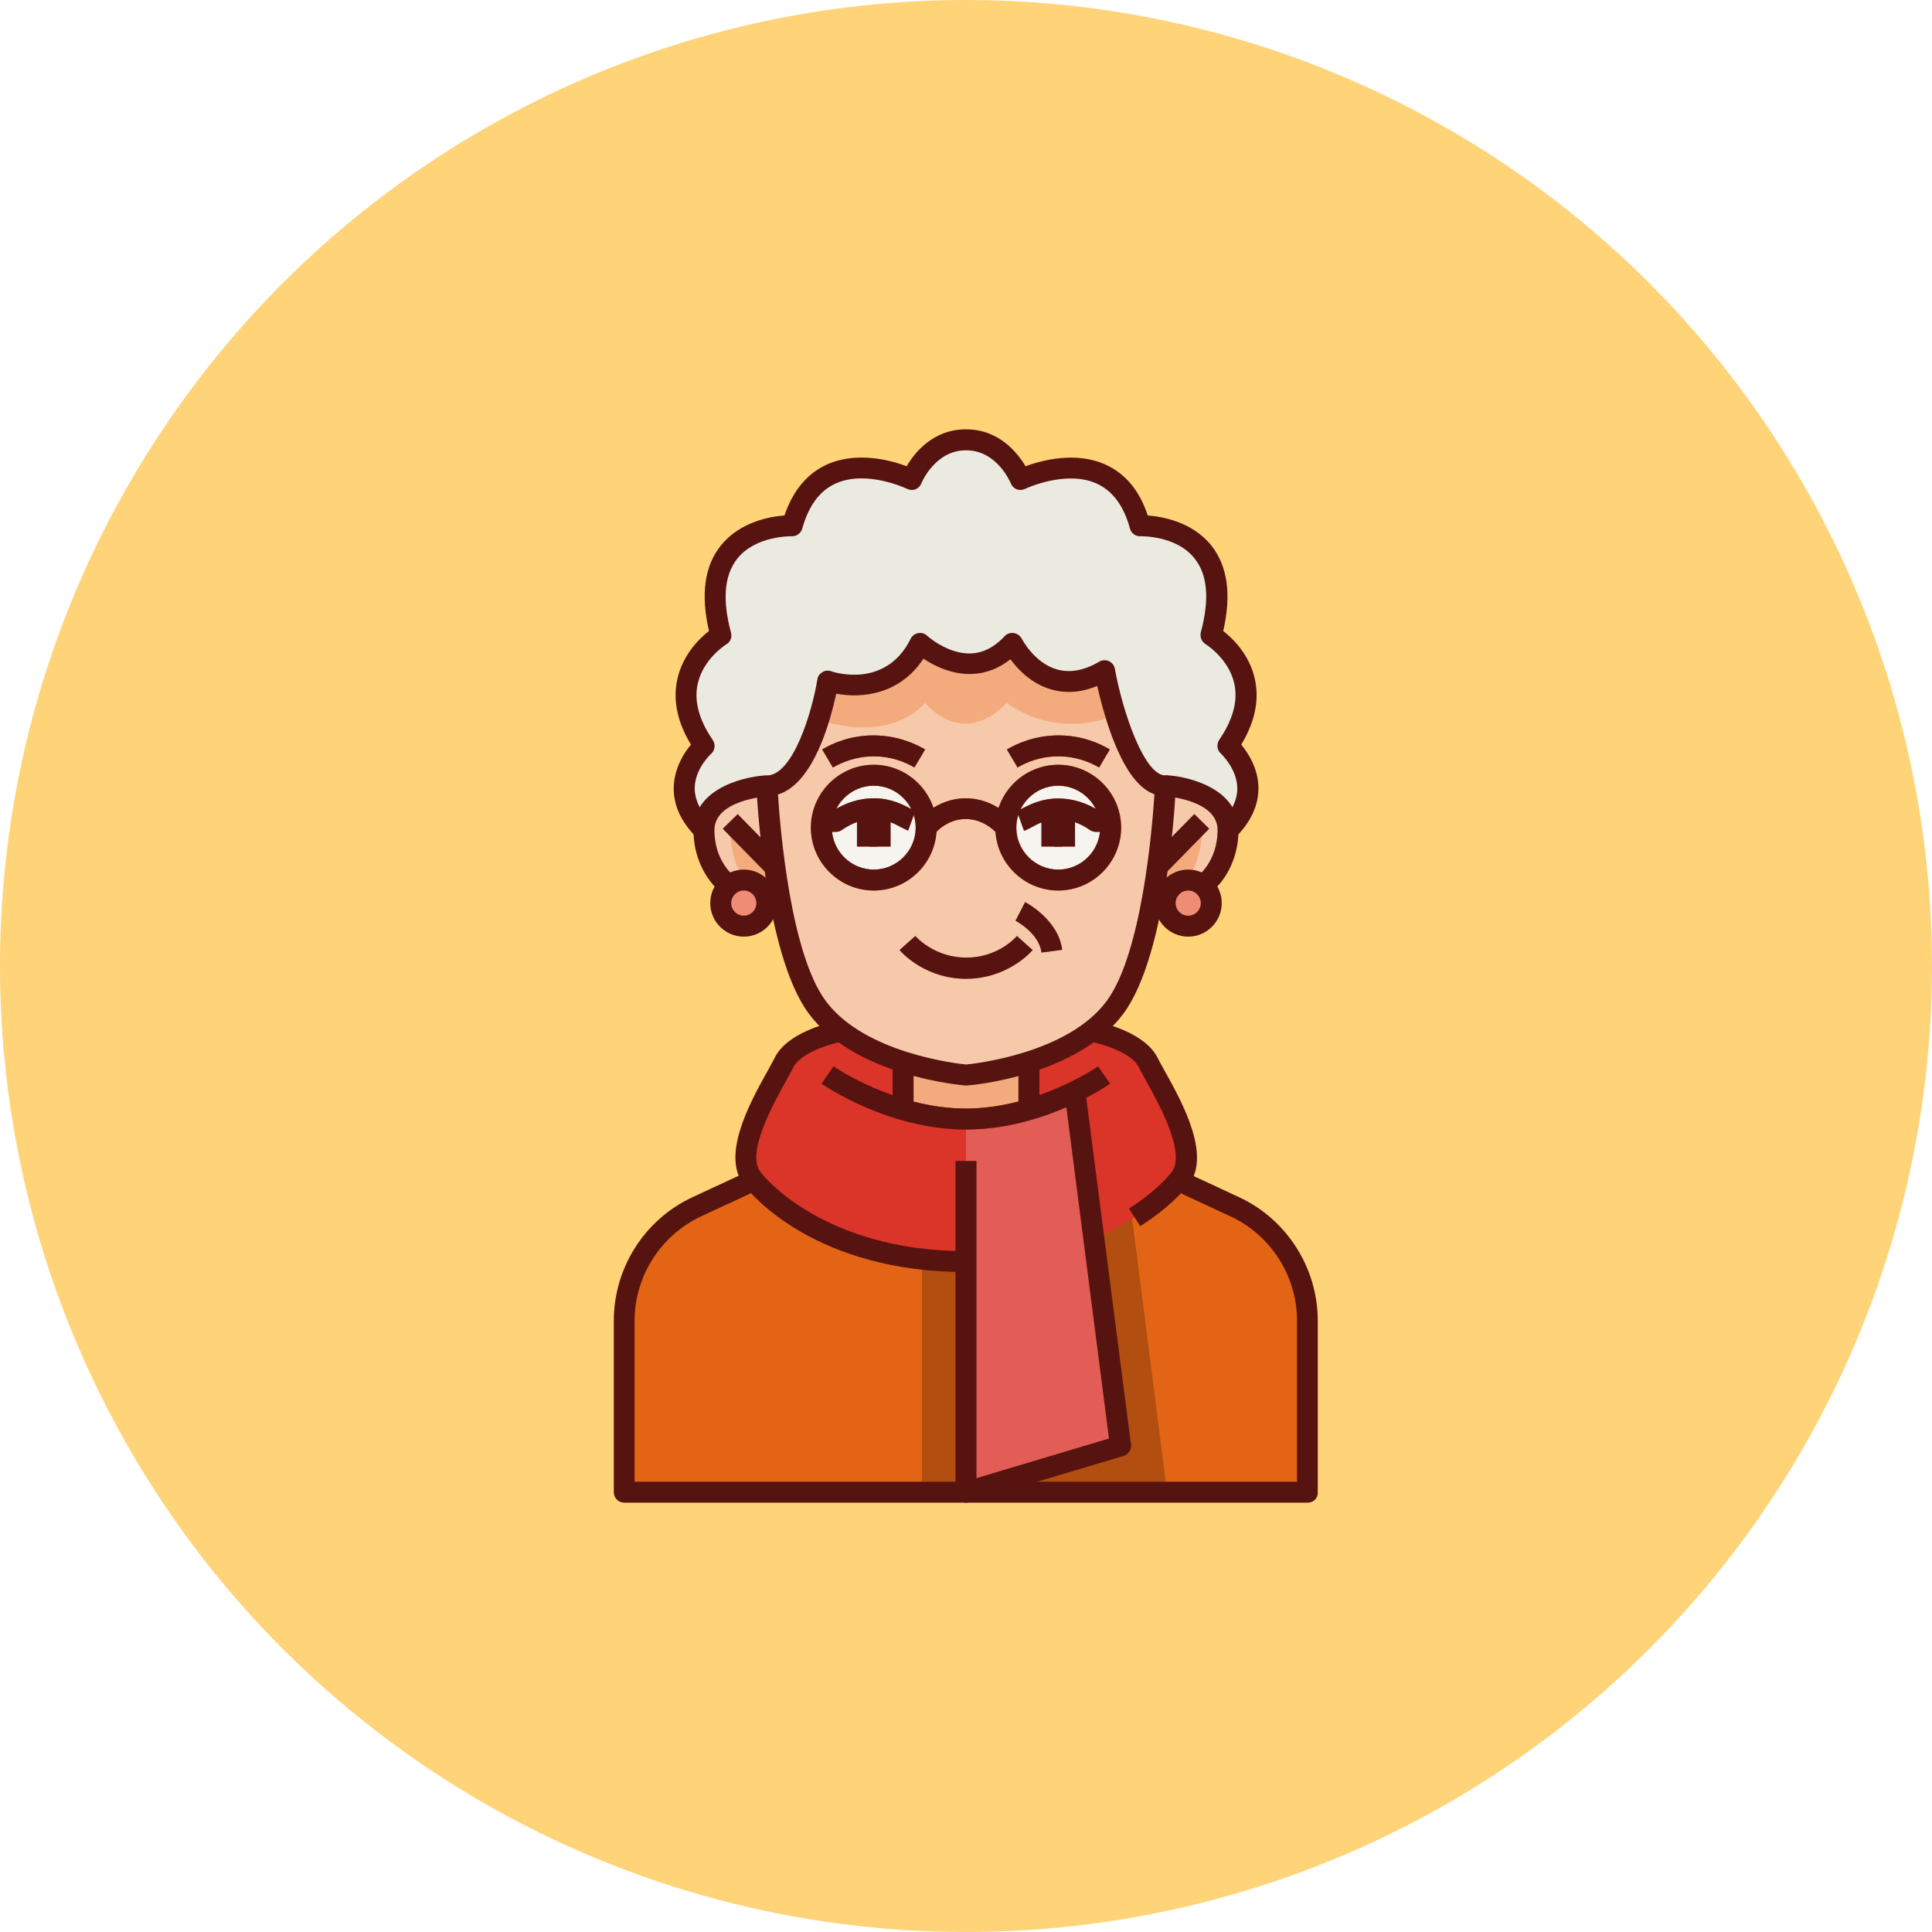 <?xml version="1.0" encoding="UTF-8"?> <svg xmlns="http://www.w3.org/2000/svg" width="288" height="288" viewBox="0 0 288 288" fill="none"> <g filter="url(#filter0_i_4_3146)"> <circle cx="144" cy="144" r="144" fill="#FFD378"></circle> </g> <path d="M183.063 111.156C190.344 100.531 180.563 94.719 180.563 94.719C185.157 77.844 169.938 78.375 169.938 78.375C166.188 64.625 152.125 71.5 152.125 71.5C152.125 71.5 149.782 65.562 144 65.562C138.219 65.562 135.875 71.5 135.875 71.5C135.875 71.5 121.813 64.625 118.063 78.375C118.063 78.375 102.844 77.844 107.438 94.719C107.438 94.719 97.657 100.531 104.938 111.156C104.938 111.156 98.282 117.125 104.938 123.688H183.063C189.719 117.125 183.063 111.156 183.063 111.156Z" fill="#EBEAE0"></path> <path d="M116.812 134.625C108.844 134.625 104.938 129.375 104.938 123.719C104.938 118.063 113.094 117.125 114.312 117.125L116.812 134.625Z" fill="#F7C9AB"></path> <path d="M116.125 129.875L108.844 122.438C108.844 122.438 107.875 133.094 116.813 134.625L116.125 129.875Z" fill="#F3AB7D"></path> <path d="M171.188 134.625C179.156 134.625 183.062 129.375 183.062 123.719C183.062 118.063 174.906 117.125 173.688 117.125L171.188 134.625Z" fill="#F7C9AB"></path> <path d="M171.875 129.875L179.156 122.438C179.156 122.438 180.125 133.094 171.188 134.625L171.875 129.875Z" fill="#F3AB7D"></path> <path d="M153.375 153.688H134.625V165.562L103.875 179.875C97.281 182.969 93.062 189.594 93.062 196.875V222.438H194.938V196.875C194.938 189.594 190.719 182.969 184.125 179.875L153.375 165.562V153.688Z" fill="#E36414"></path> <path d="M173.969 222.438L167.563 172.188L153.375 165.562V157.969L137.438 161.937V222.438H173.969Z" fill="#B24E10"></path> <path d="M162.593 153.688C162.593 153.688 169.406 154.938 171.125 158.375C172.843 161.812 179.5 171.844 175.625 175.969C175.625 175.969 166.437 188.062 144 188.062C121.562 188.062 112.375 175.969 112.375 175.969C108.5 171.844 115.156 161.812 116.875 158.375C118.593 154.938 125.406 153.688 125.406 153.688H162.593Z" fill="#DB3429"></path> <path d="M153.375 153.688V165.406C150.562 166.219 147.344 166.812 144 166.812C140.625 166.812 137.438 166.219 134.625 165.406V153.688H153.375Z" fill="#F3AB7D"></path> <path d="M173.688 117.125C173.688 117.125 172.625 141.438 166.188 150.156C159.625 159 144 160.25 144 160.25C144 160.25 128.375 159 121.812 150.156C115.375 141.438 114.312 117.125 114.312 117.125C120.875 117.125 123.375 101.5 123.375 101.5C123.375 101.5 132.75 104.781 137.125 95.875C137.125 95.875 144.469 102.75 150.875 95.875C150.875 95.875 155.562 105.25 164.625 99.938C164.625 99.938 167.75 117.125 173.688 117.125Z" fill="#F7C9AB"></path> <path d="M138.062 123.375C138.062 119.062 134.562 115.562 130.25 115.562C125.938 115.562 122.438 119.062 122.438 123.375C122.438 127.688 125.938 131.188 130.25 131.188C134.562 131.188 138.062 127.688 138.062 123.375Z" fill="#F5F4EF"></path> <path d="M149.938 123.375C149.938 119.062 153.438 115.562 157.75 115.562C162.062 115.562 165.562 119.062 165.562 123.375C165.562 127.688 162.062 131.188 157.75 131.188C153.438 131.188 149.938 127.688 149.938 123.375Z" fill="#F5F4EF"></path> <path d="M155.25 142C154.906 139.125 151.438 137.281 151.375 137.25L152.813 134.469C153 134.562 157.781 137.094 158.344 141.594L155.25 142Z" fill="#F3AB7D"></path> <path d="M114.312 134.625C114.312 132.719 112.781 131.188 110.875 131.188C108.969 131.188 107.438 132.719 107.438 134.625C107.438 136.531 108.969 138.062 110.875 138.062C112.781 138.062 114.312 136.531 114.312 134.625Z" fill="#EE8C76"></path> <path d="M173.688 134.625C173.688 132.719 175.219 131.188 177.125 131.188C179.031 131.188 180.562 132.719 180.562 134.625C180.562 136.531 179.031 138.062 177.125 138.062C175.219 138.062 173.688 136.531 173.688 134.625Z" fill="#EE8C76"></path> <path d="M160.219 162.75L167.031 215.562L144 222.438V166.812L160.219 162.75Z" fill="#E25D55"></path> <path d="M144 168.375C132.406 168.375 122.875 161.813 122.469 161.531L124.25 158.969C124.344 159.031 133.375 165.25 143.969 165.25C154.562 165.25 163.594 159.031 163.688 158.969L165.469 161.531C165.125 161.813 155.594 168.375 144 168.375Z" fill="#B3271E"></path> <path d="M144 145.906C138.188 145.906 134.719 142.344 134.094 141.625L136.438 139.531C136.75 139.875 139.469 142.75 144.031 142.75C144.063 142.75 144.094 142.75 144.125 142.75C148.531 142.719 151.125 140.062 151.594 139.531L153.938 141.625C153.312 142.344 149.875 145.844 144.156 145.906C144.094 145.906 144.031 145.906 144 145.906Z" fill="#E96B4E"></path> <path d="M124.156 114.406L122.562 111.719C124.187 110.75 126.812 109.625 130.219 109.625C130.25 109.625 130.281 109.625 130.312 109.625C133.688 109.656 136.281 110.781 137.906 111.719L136.312 114.406C135.031 113.656 132.969 112.75 130.312 112.75C127.563 112.719 125.469 113.656 124.156 114.406Z" fill="#B24E10"></path> <path fill-rule="evenodd" clip-rule="evenodd" d="M127.75 120.562H130.875V126.188H127.75V120.562Z" fill="#B24E10"></path> <path fill-rule="evenodd" clip-rule="evenodd" d="M129.625 120.562H132.75V126.188H129.625V120.562Z" fill="#B24E10"></path> <path d="M124.625 124H123.375V120.875H124.156C126.031 119.656 128.125 119 130.25 119C132.812 119 134.687 120 135.844 120.594C136.062 120.719 136.344 120.844 136.438 120.875L135.375 123.812C135.062 123.687 134.75 123.531 134.375 123.344C133.406 122.812 132.062 122.094 130.344 122.094H130.312C128.687 122.094 127.031 122.656 125.562 123.688C125.25 123.906 124.937 124 124.625 124Z" fill="#B24E10"></path> <path d="M163.844 114.406C162.562 113.656 160.406 112.719 157.687 112.75C155.031 112.781 152.938 113.656 151.688 114.406L150.094 111.719C151.687 110.781 154.312 109.656 157.687 109.625C161.125 109.594 163.813 110.75 165.438 111.719L163.844 114.406Z" fill="#B24E10"></path> <path fill-rule="evenodd" clip-rule="evenodd" d="M157.125 120.562H160.25V126.188H157.125V120.562Z" fill="#B24E10"></path> <path fill-rule="evenodd" clip-rule="evenodd" d="M155.25 120.562H158.375V126.188H155.25V120.562Z" fill="#B24E10"></path> <path d="M164.625 124H163.375C163.062 124 162.75 123.906 162.469 123.719C161 122.687 159.375 122.125 157.719 122.125H157.687C155.937 122.125 154.625 122.844 153.656 123.375C153.281 123.562 152.969 123.75 152.656 123.844L151.594 120.906C151.687 120.875 151.969 120.719 152.188 120.625C153.313 120.031 155.219 119 157.781 119.031C159.906 119.031 162 119.687 163.875 120.906H164.656V124H164.625Z" fill="#B24E10"></path> <path d="M164.625 99.938C155.562 105.25 150.875 95.875 150.875 95.875C144.469 102.75 137.125 95.875 137.125 95.875C132.75 104.781 123.375 101.5 123.375 101.5C123.375 101.5 122.938 104.156 122 107.25C122 107.25 131.938 111.156 137.938 104.781C137.938 104.781 143.281 111.75 150.094 104.781C150.094 104.781 156.812 110.344 166.312 106.625C165.188 103.031 164.625 99.938 164.625 99.938Z" fill="#F3AB7D"></path> <path d="M130.25 117.125C126.812 117.125 124 119.938 124 123.375C124 126.812 126.812 129.625 130.25 129.625C133.688 129.625 136.5 126.812 136.5 123.375C136.5 119.938 133.688 117.125 130.25 117.125ZM130.25 132.75C125.094 132.75 120.875 128.531 120.875 123.375C120.875 118.219 125.094 114 130.25 114C135.406 114 139.625 118.219 139.625 123.375C139.625 128.531 135.406 132.75 130.25 132.75Z" fill="#E36414"></path> <path d="M157.75 117.125C154.312 117.125 151.5 119.938 151.5 123.375C151.5 126.812 154.312 129.625 157.75 129.625C161.188 129.625 164 126.812 164 123.375C164 119.938 161.188 117.125 157.75 117.125ZM157.75 132.75C152.594 132.75 148.375 128.531 148.375 123.375C148.375 118.219 152.594 114 157.75 114C162.906 114 167.125 118.219 167.125 123.375C167.125 128.531 162.906 132.75 157.75 132.75Z" fill="#E36414"></path> <path d="M139.281 124.344L136.812 122.406C136.906 122.281 139.531 119 143.969 119C148.438 119 151.031 122.281 151.125 122.406L148.656 124.312C148.594 124.219 146.844 122.094 143.938 122.094C141.094 122.125 139.375 124.25 139.281 124.344Z" fill="#E36414"></path> <path d="M107.656 133.219C104.937 130.969 103.375 127.5 103.375 123.75C103.375 117.031 112.156 115.594 114.312 115.594V118.719C114.219 118.719 106.5 119.25 106.5 123.75C106.5 126.625 107.625 129.156 109.656 130.813L107.656 133.219Z" fill="#57130F"></path> <path d="M180.375 133.188L178.375 130.781C180.375 129.094 181.5 126.594 181.5 123.719C181.5 119.219 173.75 118.688 173.688 118.688V115.562C175.844 115.562 184.625 117 184.625 123.719C184.625 127.469 183.094 130.938 180.375 133.188Z" fill="#57130F"></path> <path d="M144 161.812C143.969 161.812 143.906 161.812 143.875 161.812C143.219 161.75 127.469 160.406 120.563 151.094C113.906 142.125 112.813 118.219 112.75 117.219C112.719 116.781 112.875 116.375 113.188 116.062C113.5 115.75 113.875 115.594 114.313 115.594C118.25 115.594 121.094 105.937 121.844 101.281C121.906 100.812 122.188 100.437 122.594 100.187C123 99.937 123.469 99.906 123.906 100.062C124.219 100.187 132.031 102.75 135.75 95.219C135.969 94.781 136.375 94.469 136.875 94.375C137.375 94.281 137.875 94.437 138.219 94.781C138.219 94.781 139.906 96.312 142.188 97.031C145.063 97.937 147.531 97.219 149.75 94.844C150.094 94.469 150.625 94.281 151.125 94.375C151.625 94.437 152.063 94.75 152.313 95.219C152.344 95.25 154.156 98.812 157.531 99.781C159.469 100.344 161.594 99.969 163.875 98.625C164.313 98.375 164.844 98.344 165.313 98.562C165.781 98.781 166.094 99.187 166.188 99.687C167.344 106.094 170.563 115.594 173.719 115.594C174.156 115.594 174.563 115.781 174.844 116.062C175.125 116.344 175.281 116.781 175.281 117.219C175.25 118.219 174.125 142.125 167.469 151.094C160.563 160.406 144.813 161.781 144.156 161.812C144.094 161.812 144.031 161.812 144 161.812ZM115.969 118.437C116.313 123.656 117.844 142.156 123.094 149.219C128.875 157 142.563 158.531 144.031 158.687C145.469 158.531 159.219 157 164.969 149.219C170.219 142.125 171.75 123.562 172.094 118.406C169.563 117.5 167.406 114.406 165.5 109.062C164.594 106.5 163.938 103.937 163.563 102.25C161.156 103.25 158.844 103.406 156.625 102.75C153.75 101.906 151.75 99.812 150.625 98.281C148.875 99.656 146.938 100.406 144.844 100.469C141.813 100.562 139.219 99.219 137.656 98.187C134.094 103.594 128.406 104.125 124.656 103.406C123.781 107.469 121.281 116.812 115.969 118.437Z" fill="#57130F"></path> <path d="M116.88 128.402L109.965 121.353L107.734 123.541L114.65 130.59L116.88 128.402Z" fill="#57130F"></path> <path d="M180.262 123.533L178.031 121.345L171.116 128.394L173.347 130.583L180.262 123.533Z" fill="#57130F"></path> <path d="M154.938 158.281H151.812V165.562H154.938V158.281Z" fill="#57130F"></path> <path d="M194.937 224H93.062C92.188 224 91.5 223.312 91.5 222.438V196.875C91.5 189 96.094 181.781 103.219 178.469L111.688 174.531L113 177.375L104.531 181.312C98.5 184.125 94.594 190.25 94.594 196.875V220.875H193.344V196.875C193.344 190.219 189.437 184.094 183.406 181.312L174.937 177.375L176.25 174.531L184.719 178.469C191.844 181.781 196.437 189.031 196.437 196.875V222.438C196.5 223.312 195.812 224 194.937 224Z" fill="#57130F"></path> <path d="M136.188 157.969H133.062V165.562H136.188V157.969Z" fill="#57130F"></path> <path d="M144 145.906C138.188 145.906 134.719 142.344 134.094 141.625L136.438 139.531C136.75 139.875 139.469 142.75 144.031 142.75C144.063 142.75 144.094 142.75 144.125 142.75C148.531 142.719 151.125 140.062 151.594 139.531L153.938 141.625C153.312 142.344 149.875 145.844 144.156 145.906C144.094 145.906 144.031 145.906 144 145.906Z" fill="#57130F"></path> <path d="M124.156 114.406L122.562 111.719C124.187 110.75 126.875 109.594 130.312 109.625C133.688 109.656 136.281 110.781 137.906 111.719L136.312 114.406C135.031 113.656 132.969 112.75 130.312 112.75C130.281 112.75 130.25 112.75 130.25 112.75C127.563 112.75 125.469 113.656 124.156 114.406Z" fill="#57130F"></path> <path d="M130.875 120.562H127.75V126.188H130.875V120.562Z" fill="#57130F"></path> <path d="M132.75 120.562H129.625V126.188H132.75V120.562Z" fill="#57130F"></path> <path d="M124.625 124H123.375V120.875H124.156C126.031 119.656 128.125 119 130.25 119C130.281 119 130.281 119 130.312 119C132.844 119 134.719 120 135.844 120.594C136.062 120.719 136.344 120.844 136.438 120.875L135.375 123.812C135.062 123.687 134.75 123.531 134.375 123.344C133.406 122.812 132.031 122.094 130.281 122.094C128.656 122.094 127 122.656 125.531 123.688C125.25 123.906 124.937 124 124.625 124Z" fill="#57130F"></path> <path d="M163.844 114.406C162.531 113.656 160.437 112.719 157.687 112.75C155 112.75 152.938 113.656 151.688 114.406L150.094 111.719C151.687 110.781 154.312 109.656 157.687 109.625C161.125 109.594 163.813 110.75 165.438 111.719L163.844 114.406Z" fill="#57130F"></path> <path d="M160.25 120.562H157.125V126.188H160.25V120.562Z" fill="#57130F"></path> <path d="M158.375 120.562H155.25V126.188H158.375V120.562Z" fill="#57130F"></path> <path d="M164.625 124H163.375C163.062 124 162.75 123.906 162.469 123.719C161 122.688 159.375 122.125 157.719 122.125H157.687C155.937 122.125 154.625 122.844 153.656 123.375C153.281 123.562 152.969 123.75 152.656 123.844L151.594 120.906C151.687 120.875 151.969 120.719 152.188 120.625C153.313 120.031 155.188 119.031 157.719 119.031C157.75 119.031 157.75 119.031 157.781 119.031C159.906 119.031 162 119.688 163.875 120.906H164.656V124H164.625Z" fill="#57130F"></path> <path d="M155.25 142C154.906 139.125 151.438 137.281 151.375 137.25L152.813 134.469C153 134.562 157.781 137.094 158.344 141.594L155.25 142Z" fill="#57130F"></path> <path d="M110.875 139.625C108.125 139.625 105.875 137.375 105.875 134.625C105.875 131.875 108.125 129.625 110.875 129.625C113.625 129.625 115.875 131.875 115.875 134.625C115.875 137.375 113.625 139.625 110.875 139.625ZM110.875 132.75C109.844 132.75 109 133.594 109 134.625C109 135.656 109.844 136.5 110.875 136.5C111.906 136.5 112.75 135.656 112.75 134.625C112.75 133.594 111.906 132.75 110.875 132.75Z" fill="#57130F"></path> <path d="M177.125 139.625C174.375 139.625 172.125 137.375 172.125 134.625C172.125 131.875 174.375 129.625 177.125 129.625C179.875 129.625 182.125 131.875 182.125 134.625C182.125 137.375 179.875 139.625 177.125 139.625ZM177.125 132.75C176.094 132.75 175.25 133.594 175.25 134.625C175.25 135.656 176.094 136.5 177.125 136.5C178.156 136.5 179 135.656 179 134.625C179 133.594 178.156 132.75 177.125 132.75Z" fill="#57130F"></path> <path d="M144 189.625C121.657 189.625 112.063 178.094 111.188 176.969C107.219 172.625 111.75 164.437 114.469 159.562C114.875 158.812 115.25 158.156 115.5 157.656C117.344 153.969 123.282 152.5 125.063 152.156C124.5 152.281 124.032 152.75 123.875 153.344L126.938 154.031C126.875 154.25 126.625 155.031 125.688 155.219C122.657 155.844 119.188 157.281 118.282 159.063C118 159.625 117.625 160.281 117.188 161.094C115.188 164.719 111 172.219 113.532 174.906C113.563 174.937 113.594 175 113.625 175.031C113.719 175.156 122.688 186.5 144 186.5V189.625Z" fill="#57130F"></path> <path d="M169.969 182.781L168.312 180.156C172.437 177.531 174.375 175.062 174.406 175.031C174.437 175 174.469 174.937 174.5 174.906C177 172.219 172.844 164.719 170.844 161.094C170.406 160.313 170.031 159.625 169.75 159.063C168.844 157.25 165.375 155.844 162.344 155.219C161.406 155.031 161.156 154.25 161.094 154.031L162.625 153.687L162.969 152.156C164.781 152.531 170.719 154 172.562 157.687C172.812 158.187 173.156 158.812 173.594 159.594C176.312 164.469 180.844 172.656 176.875 177C176.437 177.438 174.281 180.062 169.969 182.781Z" fill="#57130F"></path> <path d="M144 224C143.656 224 143.344 223.906 143.063 223.687C142.656 223.406 142.438 222.937 142.438 222.438V173.063H145.563V220.344L165.313 214.437L158.688 162.938L161.781 162.531L168.594 215.344C168.688 216.094 168.219 216.813 167.5 217.031L144.469 223.906C144.313 223.969 144.156 224 144 224Z" fill="#57130F"></path> <path d="M184.156 124.844L181.938 122.625C183.656 120.938 184.5 119.156 184.438 117.375C184.344 114.531 182.031 112.375 182 112.344C181.406 111.812 181.312 110.938 181.75 110.281C183.781 107.312 184.562 104.5 184 101.938C183.188 98.188 179.781 96.062 179.719 96.031C179.125 95.656 178.844 94.969 179 94.281C180.312 89.406 180.031 85.688 178.094 83.281C175.375 79.781 170.031 79.938 170 79.938C169.281 79.969 168.625 79.5 168.438 78.781C167.531 75.438 165.875 73.188 163.5 72.094C158.875 70 152.875 72.844 152.813 72.875C152.406 73.062 151.969 73.094 151.563 72.938C151.156 72.781 150.844 72.469 150.687 72.062C150.594 71.875 148.625 67.125 144 67.125V64C148.906 64 151.656 67.469 152.875 69.5C155.281 68.625 160.344 67.25 164.781 69.25C167.75 70.594 169.875 73.125 171.094 76.844C173.25 77 177.75 77.781 180.594 81.344C183 84.406 183.594 88.656 182.344 94.062C183.75 95.156 186.281 97.594 187.062 101.25C187.75 104.375 187.062 107.625 185.031 111C186.031 112.219 187.5 114.438 187.594 117.281C187.656 119.969 186.5 122.5 184.156 124.844Z" fill="#57130F"></path> <path d="M103.844 124.844C101.5 122.5 100.344 119.969 100.438 117.281C100.532 114.469 101.969 112.219 103 111C100.969 107.656 100.282 104.375 100.969 101.25C101.782 97.562 104.282 95.156 105.688 94.062C104.438 88.688 105 84.406 107.438 81.344C110.282 77.781 114.782 77 116.938 76.844C118.188 73.156 120.313 70.594 123.25 69.25C127.688 67.25 132.75 68.594 135.157 69.5C136.344 67.469 139.094 64 144 64V67.125C139.344 67.125 137.344 72.031 137.344 72.062C137.188 72.469 136.875 72.781 136.469 72.938C136.063 73.094 135.594 73.062 135.219 72.875C135.157 72.844 129.157 69.969 124.532 72.094C122.188 73.156 120.532 75.406 119.594 78.781C119.407 79.469 118.75 79.969 118.032 79.938C117.969 79.938 112.625 79.812 109.875 83.312C107.969 85.75 107.657 89.438 108.969 94.312C109.157 95 108.875 95.719 108.25 96.062C108.219 96.094 104.813 98.188 104 101.969C103.438 104.531 104.219 107.344 106.25 110.312C106.688 110.969 106.594 111.844 106 112.375C105.969 112.406 103.625 114.531 103.563 117.406C103.532 119.187 104.375 120.938 106.063 122.625L103.844 124.844Z" fill="#57130F"></path> <path d="M144 168.375C132.406 168.375 122.875 161.813 122.469 161.531L124.25 158.969C124.344 159.031 133.375 165.25 143.969 165.25C154.562 165.25 163.594 159.031 163.688 158.969L165.469 161.531C165.125 161.813 155.594 168.375 144 168.375Z" fill="#57130F"></path> <path d="M130.25 132.75C125.094 132.75 120.875 128.531 120.875 123.375C120.875 118.219 125.094 114 130.25 114C135.406 114 139.625 118.219 139.625 123.375C139.625 128.531 135.406 132.75 130.25 132.75ZM130.25 117.125C126.812 117.125 124 119.938 124 123.375C124 126.812 126.812 129.625 130.25 129.625C133.688 129.625 136.5 126.812 136.5 123.375C136.5 119.938 133.688 117.125 130.25 117.125Z" fill="#57130F"></path> <path d="M157.75 132.75C152.594 132.75 148.375 128.531 148.375 123.375C148.375 118.219 152.594 114 157.75 114C162.906 114 167.125 118.219 167.125 123.375C167.125 128.531 162.906 132.75 157.75 132.75ZM157.75 117.125C154.312 117.125 151.5 119.938 151.5 123.375C151.5 126.812 154.312 129.625 157.75 129.625C161.188 129.625 164 126.812 164 123.375C164 119.938 161.188 117.125 157.75 117.125Z" fill="#57130F"></path> <path d="M139.281 124.344L136.812 122.406C136.906 122.281 139.531 119 143.969 119C148.406 119 151.031 122.281 151.125 122.406L148.656 124.312C148.594 124.219 146.844 122.094 143.938 122.094C141.031 122.094 139.375 124.25 139.281 124.344Z" fill="#57130F"></path> <defs> <filter id="filter0_i_4_3146" x="0" y="0" width="288" height="288" filterUnits="userSpaceOnUse" color-interpolation-filters="sRGB"> <feFlood flood-opacity="0" result="BackgroundImageFix"></feFlood> <feBlend mode="normal" in="SourceGraphic" in2="BackgroundImageFix" result="shape"></feBlend> <feColorMatrix in="SourceAlpha" type="matrix" values="0 0 0 0 0 0 0 0 0 0 0 0 0 0 0 0 0 0 127 0" result="hardAlpha"></feColorMatrix> <feOffset></feOffset> <feGaussianBlur stdDeviation="10"></feGaussianBlur> <feComposite in2="hardAlpha" operator="arithmetic" k2="-1" k3="1"></feComposite> <feColorMatrix type="matrix" values="0 0 0 0 1 0 0 0 0 1 0 0 0 0 1 0 0 0 0.63 0"></feColorMatrix> <feBlend mode="normal" in2="shape" result="effect1_innerShadow_4_3146"></feBlend> </filter> </defs> </svg> 